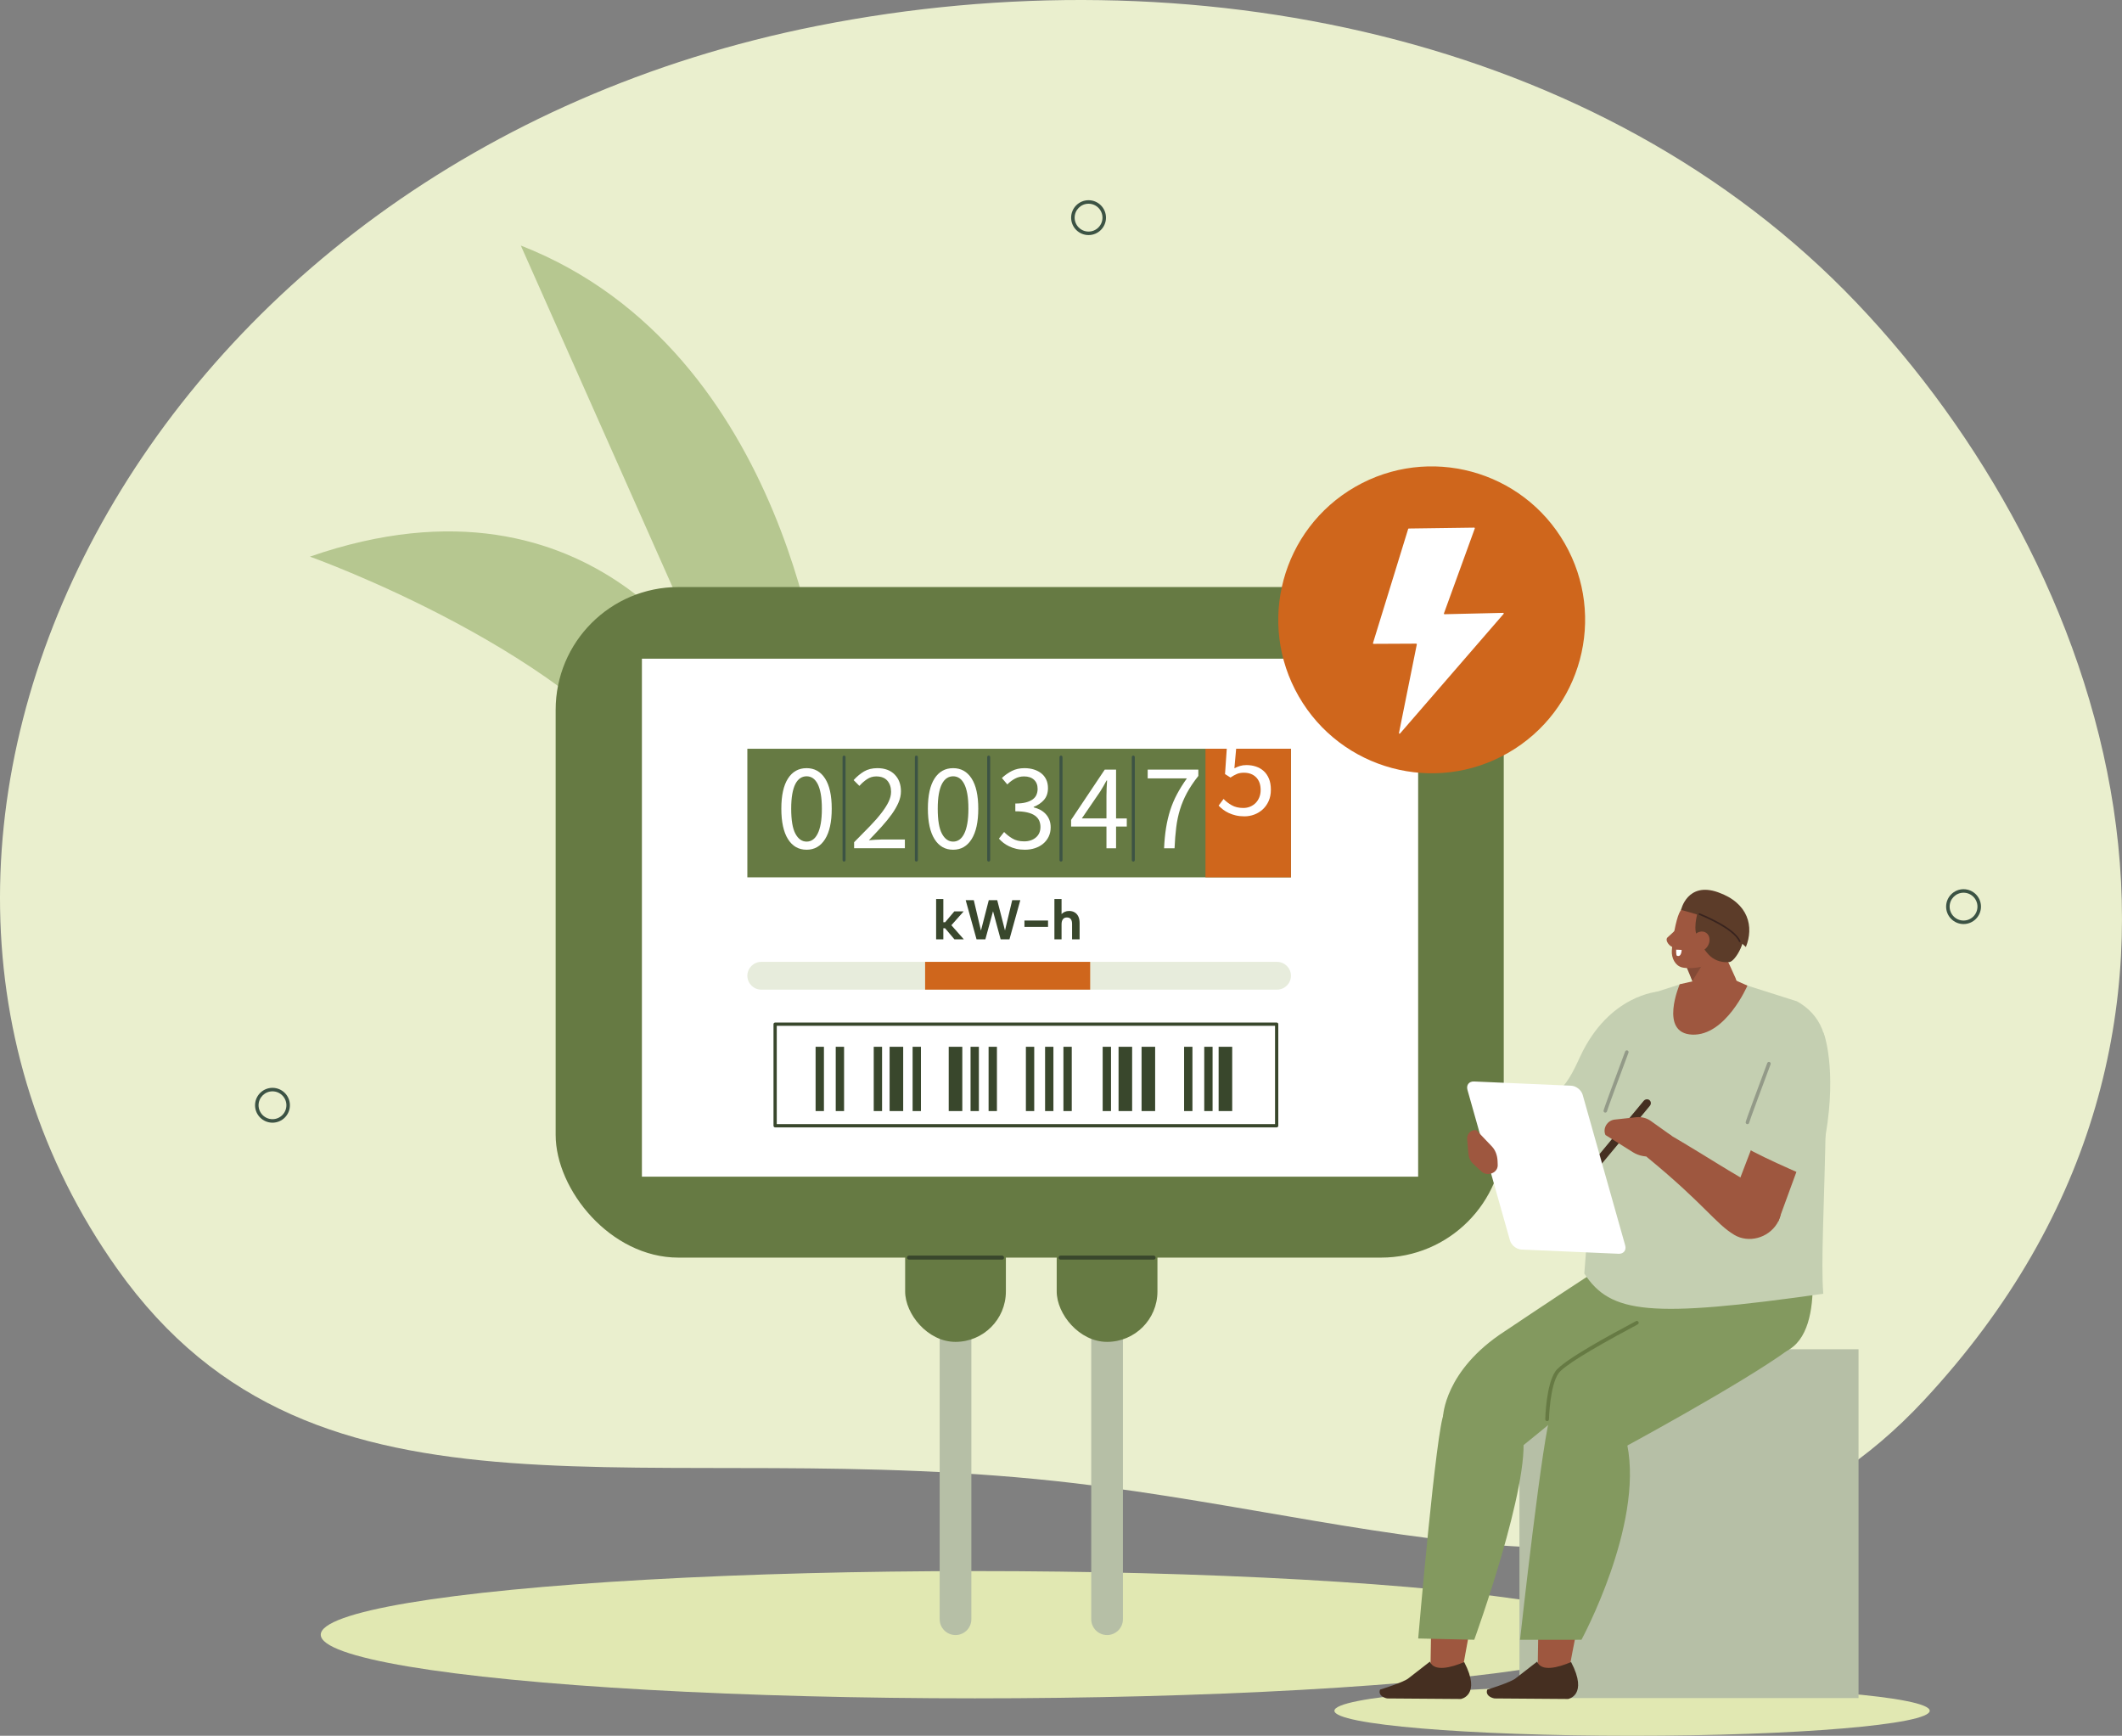 <?xml version="1.0" encoding="UTF-8"?>
<svg id="Laag_1" data-name="Laag 1" xmlns="http://www.w3.org/2000/svg" width="581.414mm" height="475.541mm" version="1.1" viewBox="0 0 1648.102 1347.99">
  <rect x="0" y="0" width="1648.102" height="1347.99" fill="#808080" stroke="none"/>
  <path d="M1442.062,235.277c191.322,200.804,323.096,560.968,52.432,851.954-175.7,188.892-404.56,94.817-659.133,64.688-332.736-39.38-588.737,52.776-744.286-166.507C-149.773,645.876,106.088,124.981,634.649,20.114c288.718-57.282,607.9,5.762,807.413,215.163Z" fill="#eaefce" stroke-width="0"/>
  <ellipse cx="757.221" cy="1269.488" rx="508.103" ry="49.414" fill="#e1e8b2" stroke-width="0"/>
  <path d="M742.121,1269.749c-6.796,0-12.306-5.509-12.306-12.306v-241.01c0-6.797,5.51-12.306,12.306-12.306s12.306,5.509,12.306,12.306v241.01c0,6.797-5.51,12.306-12.306,12.306Z" fill="#b6bfa6" stroke-width="0"/>
  <path d="M859.838,1269.749c-6.797,0-12.306-5.509-12.306-12.306v-241.01c0-6.797,5.509-12.306,12.306-12.306s12.306,5.509,12.306,12.306v241.01c0,6.797-5.509,12.306-12.306,12.306Z" fill="#b6bfa6" stroke-width="0"/>
  <rect x="703.004" y="862.656" width="78.235" height="179.422" rx="39.117" ry="39.117" fill="#667a43" stroke-width="0"/>
  <rect x="820.721" y="862.656" width="78.235" height="179.422" rx="39.117" ry="39.117" fill="#667a43" stroke-width="0"/>
  <path d="M639.026,542.393s-24.403-269.619-234.532-351.712l152.708,343.677s-91.578-180.105-316.505-102.096c0,0,210.378,74.918,278.239,186.996,0,0,30.684,90.641,51.734,98.078,128.251,45.312,68.357-174.943,68.357-174.943Z" fill="#b6c790" stroke-width="0"/>
  <path d="M211.629,871.861c-7.464,0-13.537-6.072-13.537-13.536s6.072-13.537,13.537-13.537,13.537,6.072,13.537,13.537-6.073,13.536-13.537,13.536ZM211.629,847.516c-5.959,0-10.808,4.849-10.808,10.809s4.849,10.808,10.808,10.808,10.809-4.849,10.809-10.808-4.849-10.809-10.809-10.809Z" fill="#3c5344" stroke-width="0"/>
  <path d="M845.456,182.56c-7.465,0-13.537-6.072-13.537-13.537s6.072-13.537,13.537-13.537,13.536,6.073,13.536,13.537-6.072,13.537-13.536,13.537ZM845.456,158.215c-5.96,0-10.809,4.849-10.809,10.809s4.849,10.808,10.809,10.808,10.808-4.849,10.808-10.808-4.849-10.809-10.808-10.809Z" fill="#3c5344" stroke-width="0"/>
  <path d="M1525.035,717.607c-7.464,0-13.536-6.072-13.536-13.536s6.072-13.537,13.536-13.537,13.537,6.072,13.537,13.537-6.072,13.536-13.537,13.536ZM1525.035,693.262c-5.959,0-10.808,4.849-10.808,10.809s4.849,10.808,10.808,10.808,10.809-4.849,10.809-10.808-4.849-10.809-10.809-10.809Z" fill="#3c5344" stroke-width="0"/>
  <rect x="431.569" y="455.895" width="736.361" height="520.741" rx="95.302" ry="95.302" fill="#667a43" stroke-width="0"/>
  <rect x="498.56" y="511.532" width="602.874" height="402.246" fill="#fff" stroke-width="0"/>
  <rect x="580.451" y="581.477" width="422.194" height="99.847" fill="#667a43" stroke-width="0"/>
  <rect x="936.266" y="581.477" width="66.379" height="99.847" fill="#cf661c" stroke-width="0"/>
  <path d="M626.461,659.887c-6.189,0-11.009-2.741-14.451-8.23-3.446-5.486-5.167-13.364-5.167-23.637s1.721-18.086,5.167-23.447c3.442-5.359,8.262-8.038,14.451-8.038,6.121,0,10.909,2.679,14.35,8.038,3.446,5.361,5.171,13.175,5.171,23.447s-1.725,18.15-5.171,23.637c-3.442,5.489-8.23,8.23-14.35,8.23ZM626.461,653.572c1.785,0,3.396-.495,4.829-1.484,1.438-.988,2.679-2.52,3.734-4.594,1.054-2.072,1.867-4.72,2.442-7.942.57-3.222.858-7.066.858-11.532s-.288-8.294-.858-11.484c-.575-3.19-1.388-5.79-2.442-7.801-1.054-2.008-2.296-3.492-3.734-4.448-1.433-.959-3.044-1.436-4.829-1.436s-3.414.477-4.884,1.436c-1.465.956-2.725,2.44-3.779,4.448-1.054,2.011-1.867,4.61-2.442,7.801-.571,3.19-.858,7.018-.858,11.484,0,8.932,1.1,15.423,3.3,19.474,2.2,4.053,5.089,6.078,8.663,6.078Z" fill="#fff" stroke-width="0"/>
  <path d="M663.369,654.049c4.592-4.592,8.672-8.738,12.246-12.44,3.574-3.699,6.573-7.129,8.996-10.288,2.424-3.156,4.272-6.059,5.55-8.707,1.278-2.647,1.913-5.217,1.913-7.705,0-3.508-.954-6.379-2.871-8.613-1.912-2.232-4.815-3.348-8.704-3.348-2.556,0-4.916.717-7.084,2.152-2.168,1.435-4.149,3.175-5.934,5.215l-4.496-4.496c2.551-2.807,5.263-5.057,8.134-6.748,2.871-1.689,6.317-2.536,10.334-2.536,5.678,0,10.147,1.643,13.396,4.93,3.254,3.286,4.884,7.641,4.884,13.061,0,2.871-.625,5.76-1.867,8.661-1.246,2.905-2.967,5.902-5.167,8.996-2.2,3.095-4.82,6.315-7.846,9.665-3.035,3.35-6.367,6.906-10.001,10.669,1.657-.126,3.378-.253,5.167-.381,1.785-.128,3.474-.192,5.071-.192h17.705v6.794h-39.427v-4.69Z" fill="#fff" stroke-width="0"/>
  <path d="M740.279,659.887c-6.189,0-11.009-2.741-14.451-8.23-3.446-5.486-5.167-13.364-5.167-23.637s1.721-18.086,5.167-23.447c3.442-5.359,8.261-8.038,14.451-8.038,6.121,0,10.909,2.679,14.35,8.038,3.446,5.361,5.172,13.175,5.172,23.447s-1.725,18.15-5.172,23.637c-3.441,5.489-8.23,8.23-14.35,8.23ZM740.279,653.572c1.785,0,3.396-.495,4.829-1.484,1.438-.988,2.679-2.52,3.734-4.594,1.054-2.072,1.867-4.72,2.442-7.942.57-3.222.858-7.066.858-11.532s-.288-8.294-.858-11.484c-.575-3.19-1.388-5.79-2.442-7.801-1.054-2.008-2.296-3.492-3.734-4.448-1.433-.959-3.044-1.436-4.829-1.436s-3.414.477-4.884,1.436c-1.465.956-2.725,2.44-3.779,4.448-1.054,2.011-1.867,4.61-2.442,7.801-.571,3.19-.858,7.018-.858,11.484,0,8.932,1.1,15.423,3.3,19.474,2.2,4.053,5.089,6.078,8.663,6.078Z" fill="#fff" stroke-width="0"/>
  <path d="M795.941,659.887c-2.424,0-4.642-.24-6.65-.717-2.008-.479-3.843-1.116-5.505-1.915-1.657-.797-3.14-1.707-4.45-2.727-1.305-1.02-2.469-2.106-3.492-3.254l4.021-5.167c1.849,1.915,4.003,3.606,6.459,5.071,2.456,1.47,5.5,2.202,9.138,2.202,3.702,0,6.733-1.004,9.092-3.015,2.36-2.011,3.542-4.738,3.542-8.182,0-1.787-.338-3.43-1.004-4.93-.671-1.497-1.771-2.789-3.305-3.875-1.529-1.084-3.542-1.915-6.03-2.488-2.488-.575-5.55-.863-9.184-.863v-6.027c3.25,0,5.979-.288,8.179-.863,2.2-.573,3.989-1.372,5.359-2.392,1.374-1.02,2.346-2.232,2.921-3.636.575-1.404.858-2.903.858-4.498,0-2.999-.94-5.359-2.821-7.082-1.881-1.723-4.45-2.583-7.705-2.583-2.551,0-4.897.573-7.034,1.721-2.136,1.15-4.131,2.65-5.979,4.498l-4.213-4.975c2.36-2.232,4.962-4.067,7.801-5.502s6.075-2.154,9.713-2.154c2.679,0,5.135.351,7.367,1.052,2.237.703,4.163,1.709,5.792,3.015,1.625,1.31,2.885,2.919,3.779,4.834.895,1.912,1.342,4.115,1.342,6.602,0,3.702-1.022,6.733-3.063,9.092-2.045,2.36-4.724,4.179-8.038,5.454v.383c1.849.445,3.569,1.1,5.167,1.96,1.593.863,2.999,1.947,4.208,3.254,1.214,1.308,2.154,2.823,2.825,4.546.666,1.721,1.004,3.635,1.004,5.742,0,2.679-.525,5.103-1.579,7.271-1.054,2.17-2.487,4.005-4.309,5.502-1.817,1.502-3.939,2.65-6.363,3.446s-5.039,1.196-7.846,1.196Z" fill="#fff" stroke-width="0"/>
  <path d="M875.147,641.897h-8.325v16.843h-7.463v-16.843h-27.468v-5.167l26.127-39.046h8.805v37.896h8.325v6.317ZM859.359,635.579v-17.703c0-1.659.046-3.619.141-5.886.096-2.264.205-4.224.338-5.886h-.383c-.767,1.47-1.566,2.905-2.396,4.306-.826,1.406-1.689,2.841-2.583,4.306l-14.259,20.862h19.143Z" fill="#fff" stroke-width="0"/>
  <path d="M905.642,642.949c.767-4.783,1.835-9.33,3.209-13.636,1.369-4.307,3.122-8.469,5.263-12.488,2.136-4.019,4.706-8.134,7.705-12.344h-30.431v-6.796h39.331v4.882c-3.638,4.594-6.591,8.994-8.855,13.205-2.264,4.213-4.067,8.503-5.404,12.872-1.342,4.37-2.314,8.996-2.921,13.878-.607,4.879-1.036,10.286-1.292,16.219h-8.134c.256-5.742.767-11.005,1.529-15.79Z" fill="#fff" stroke-width="0"/>
  <path d="M966.476,633.955c-2.424,0-4.642-.24-6.65-.717-2.008-.479-3.829-1.102-5.454-1.867-1.629-.764-3.095-1.641-4.405-2.631-1.306-.988-2.469-2.024-3.492-3.111l3.829-5.167c1.785,1.851,3.907,3.478,6.363,4.879,2.456,1.406,5.468,2.106,9.042,2.106,1.853,0,3.592-.335,5.217-1.004,1.625-.671,3.044-1.611,4.259-2.823,1.21-1.212,2.168-2.682,2.871-4.402.703-1.723,1.054-3.638,1.054-5.742,0-4.211-1.182-7.497-3.542-9.857s-5.518-3.542-9.476-3.542c-2.104,0-3.907.32-5.404.959-1.502.637-3.177,1.563-5.025,2.775l-4.213-2.682,2.013-29.379h30.527v6.796h-23.639l-1.625,18.086c1.465-.767,2.935-1.372,4.4-1.819,1.47-.445,3.127-.671,4.975-.671,2.615,0,5.076.383,7.371,1.15,2.296.764,4.304,1.928,6.03,3.492,1.721,1.563,3.076,3.542,4.067,5.934.986,2.392,1.483,5.249,1.483,8.565s-.575,6.253-1.725,8.805c-1.146,2.551-2.679,4.704-4.592,6.459-1.912,1.755-4.099,3.095-6.554,4.019s-5.025,1.388-7.705,1.388Z" fill="#fff" stroke-width="0"/>
  <path d="M655.567,669.087c-.646,0-1.168-.523-1.168-1.169v-79.97c0-.646.523-1.168,1.168-1.168s1.168.523,1.168,1.168v79.97c0,.646-.523,1.169-1.168,1.169Z" fill="#3c5344" stroke-width="0"/>
  <path d="M711.728,669.087c-.646,0-1.168-.523-1.168-1.169v-79.97c0-.646.523-1.168,1.168-1.168s1.168.523,1.168,1.168v79.97c0,.646-.523,1.169-1.168,1.169Z" fill="#3c5344" stroke-width="0"/>
  <path d="M767.89,669.087c-.646,0-1.168-.523-1.168-1.169v-79.97c0-.646.523-1.168,1.168-1.168s1.168.523,1.168,1.168v79.97c0,.646-.523,1.169-1.168,1.169Z" fill="#3c5344" stroke-width="0"/>
  <path d="M824.051,669.087c-.646,0-1.169-.523-1.169-1.169v-79.97c0-.646.523-1.168,1.169-1.168s1.169.523,1.169,1.168v79.97c0,.646-.523,1.169-1.169,1.169Z" fill="#3c5344" stroke-width="0"/>
  <path d="M880.213,669.087c-.646,0-1.169-.523-1.169-1.169v-79.97c0-.646.523-1.168,1.169-1.168s1.169.523,1.169,1.168v79.97c0,.646-.523,1.169-1.169,1.169Z" fill="#3c5344" stroke-width="0"/>
  <path d="M991.859,768.536h-400.622c-5.932,0-10.786-4.854-10.786-10.786h0c0-5.932,4.854-10.786,10.786-10.786h400.622c5.932,0,10.786,4.854,10.786,10.786h0c0,5.932-4.854,10.786-10.786,10.786Z" fill="#e7ecdc" stroke-width="0"/>
  <rect x="718.511" y="746.964" width="128.199" height="21.572" fill="#cf661c" stroke-width="0"/>
  <path d="M991.551,875.503h-389.528c-.698,0-1.264-.565-1.264-1.264v-78.892c0-.698.566-1.264,1.264-1.264h389.528c.698,0,1.264.565,1.264,1.264v78.892c0,.698-.565,1.264-1.264,1.264ZM603.287,872.975h387v-76.364h-387v76.364Z" fill="#39472c" stroke-width="0"/>
  <rect x="633.456" y="812.913" width="6.472" height="49.924" fill="#39472c" stroke-width="0"/>
  <rect x="649.096" y="812.913" width="6.472" height="49.924" fill="#39472c" stroke-width="0"/>
  <rect x="919.663" y="812.913" width="6.472" height="49.924" fill="#39472c" stroke-width="0"/>
  <rect x="935.302" y="812.913" width="6.472" height="49.924" fill="#39472c" stroke-width="0"/>
  <rect x="678.607" y="812.913" width="6.472" height="49.924" fill="#39472c" stroke-width="0"/>
  <rect x="708.8" y="812.913" width="6.472" height="49.924" fill="#39472c" stroke-width="0"/>
  <rect x="796.786" y="812.913" width="6.472" height="49.924" fill="#39472c" stroke-width="0"/>
  <rect x="811.687" y="812.913" width="6.472" height="49.924" fill="#39472c" stroke-width="0"/>
  <rect x="825.936" y="812.913" width="6.472" height="49.924" fill="#39472c" stroke-width="0"/>
  <rect x="753.797" y="812.913" width="6.472" height="49.924" fill="#39472c" stroke-width="0"/>
  <rect x="767.818" y="812.913" width="6.472" height="49.924" fill="#39472c" stroke-width="0"/>
  <rect x="690.935" y="812.913" width="10.55" height="49.924" fill="#39472c" stroke-width="0"/>
  <rect x="856.421" y="812.913" width="6.472" height="49.924" fill="#39472c" stroke-width="0"/>
  <rect x="868.75" y="812.913" width="10.55" height="49.924" fill="#39472c" stroke-width="0"/>
  <rect x="886.624" y="812.913" width="10.55" height="49.924" fill="#39472c" stroke-width="0"/>
  <rect x="946.475" y="812.913" width="10.55" height="49.924" fill="#39472c" stroke-width="0"/>
  <rect x="736.846" y="812.913" width="10.55" height="49.924" fill="#39472c" stroke-width="0"/>
  <g>
    <circle cx="1111.96" cy="481.348" r="119.147" transform="translate(-91.899 618.734) rotate(-29.917)" fill="#cf661c" stroke-width="0"/>
    <path d="M1094.14,410.443l50.829-.695c.338-.005.577.331.461.649l-23.956,65.947c-.116.32.125.656.466.648l45.494-1.054c.419-.01.651.483.377.8l-80.415,92.865c-.325.376-.938.075-.84-.412l13.848-68.773c.061-.3-.17-.58-.476-.579l-33.087.16c-.326.001-.56-.314-.464-.626l27.309-88.59c.062-.2.246-.338.455-.341Z" fill="#fff" stroke-width="0"/>
  </g>
  <ellipse cx="1267.58" cy="1328.547" rx="231.175" ry="19.444" fill="#e1e8b2" stroke-width="0"/>
  <rect x="1180.113" y="1047.813" width="263.363" height="270.871" transform="translate(2623.589 2366.497) rotate(180)" fill="#b6bfa6" stroke-width="0"/>
  <path d="M1120.789,1100.081s.939-35.778,47.778-66.152c10.066-6.528,114.226-77.414,117.951-73.525,4.092,4.272,68.38-8.547,66.538-5.087-30.68,57.637-178.71,174.12-178.71,174.12l-53.557-29.357Z" fill="#83995f" stroke-width="0"/>
  <path d="M1205.382,1105.971s6.17-36.991,35.573-64.806c32.759-30.989,99.073-76.377,103.684-72.222,5.065,4.564,47.737,76.811,45.109,78.74-36.966,27.132-132.892,78.727-132.892,78.727l-51.475-20.439Z" fill="#83995f" stroke-width="0"/>
  <path d="M1143.951,1245.542c-.75,14.42-5.784,37.406-7.461,47.783-1.012,6.262-4.582,1.487-11.846,3.871-8.936,2.933-11.619,14.355-13.786,7.599l.979-59.809,32.115.555Z" fill="#9e573f" fill-rule="evenodd" stroke-width="0"/>
  <path d="M1110.567,1290.403l-16.379,12.722c-3.328,3.171-22.304,8.977-22.304,8.977h0c-1.65,4.008,2.284,6.254,5.531,6.88l57.219.416s16.098-2.734,2.565-28.673c-10.104,4.327-23.355,7.719-26.631-.322Z" fill="#452f21" fill-rule="evenodd" stroke-width="0"/>
  <path d="M1121.571,1097.709c-5.918,9.173-20.085,174.717-20.085,174.717l43.526.984s44.284-122.02,37.66-160.413c0,0-58.062-19.998-61.101-15.288Z" fill="#83995f" stroke-width="0"/>
  <path d="M1227.219,1245.542c-.75,14.42-6.163,37.122-7.84,47.5-1.012,6.262-4.203,1.77-11.468,4.155-8.936,2.933-11.619,14.355-13.786,7.599l.979-59.809,32.115.555Z" fill="#9e573f" fill-rule="evenodd" stroke-width="0"/>
  <path d="M1193.836,1290.403l-16.379,12.722c-3.328,3.171-22.304,8.977-22.304,8.977h0c-1.65,4.008,2.284,6.254,5.531,6.88l57.219.416s15.862-2.734,2.328-28.673c-10.104,4.327-23.118,7.719-26.395-.322Z" fill="#452f21" fill-rule="evenodd" stroke-width="0"/>
  <path d="M1204.839,1097.709c-5.918,9.173-24.272,175.745-24.272,175.745l47.713-.044s48.068-88.482,35.578-151.287c0,0-55.981-29.123-59.019-24.414Z" fill="#83995f" stroke-width="0"/>
  <path d="M1240.798,1071.767c2.824-6.731,76.53-86.663,81.11-90.162l-38.944-29.03,23.182-12.437,10.021-1.664,15.004-12.845,4.059,9.679,67.792,18.13s18.286,79.722-15.842,95.859c-34.128,16.137-101.686,24.639-101.686,24.639-50.631,15.51-50.275,11.126-44.696-2.17Z" fill="#83995f" stroke-width="0"/>
  <path d="M1201.598,1103.622c-.012,0-.022,0-.034,0-.792-.019-1.42-.675-1.401-1.468.024-1.083.692-26.658,7.819-37.11,5.969-8.756,45.668-29.975,58.714-36.947,1.687-.902,3.168-1.693,3.631-1.958.133-.109.287-.196.46-.254.709-.236,1.502.105,1.798.789.527,1.227-.435,1.748-1.653,2.408-.669.362-1.648.886-2.883,1.546-34.586,18.486-53.998,30.609-57.695,36.033-6.649,9.752-7.315,35.303-7.321,35.56-.018.781-.657,1.402-1.434,1.402Z" fill="#667a43" stroke-width="0"/>
  <path d="M1284.792,770.826l19.816-6.334,38.577-3.514,52.434,16.621c16.744,9.152,29.34,29.096,18.494,58.412l4.045,29.996c-1.301,73.806-3.998,113.568-2.058,138.704-134.947,19.144-165.23,15.471-185.614-15.694,6.92-77.318-3-115.539,19.91-188.497,5.4-17.196,15.131-23.223,34.395-29.694Z" fill="#c4cfb1" fill-rule="evenodd" stroke-width="0"/>
  <path d="M1304.584,764.354s-16.297,38.072,9.738,39.122c26.036,1.05,42.856-38.062,42.856-38.062l-19.351-8.617-33.243,7.557Z" fill="#9e573f" stroke-width="0"/>
  <path d="M1287.981,770.059s-38.17,2.271-60.559,50.15c-3.132,6.699-8.77,19.641-15.781,25.812l25.286,31.476,51.054-107.439Z" fill="#c4cfb1" stroke-width="0"/>
  <path d="M1239.506,904.426h0c-1.318-1.061-1.462-3.056-.319-4.434l37.417-45.078c1.143-1.377,3.157-1.636,4.476-.575h0c1.318,1.061,1.462,3.056.319,4.434l-37.416,45.078c-1.143,1.377-3.157,1.636-4.476.575Z" fill="#452f21" stroke-width="0"/>
  <path d="M1298.425,882.12l-16.279-11.603c-3.254-2.319-7.302-3.347-11.409-2.897l-16.633,1.823c-5.797.635-9.503,6.827-7.177,11.99h0l21.352,13.38c4.71,2.952,10.852,4.041,17.185,3.047l10.556-1.657,2.405-14.083Z" fill="#9e573f" stroke-width="0"/>
  <path d="M1373.59,926.826c-33.483-18.509-45.293-27.205-78.444-46.586l-16.437,17.979c45.226,37.006,53.566,52.008,68.335,60.794,10.925,6.499,26.145,2.557,33.156-8.814,7.807-12.663-1.617-18.84-6.609-23.373Z" fill="#9e573f" stroke-width="0"/>
  <polygon points="1408.276 874.431 1381.121 948.578 1348.452 922.946 1376.073 850.869 1408.276 874.431" fill="#9e573f" stroke-width="0"/>
  <path d="M1416.019,801.516c1.943,3.646,11.276,35.741.084,89.607l-9.244,24.01s-53.558-22.829-53.764-26.555,34.091-72.905,34.091-72.905l28.834-14.157Z" fill="#c4cfb1" stroke-width="0"/>
  <path d="M1357.179,873.011c-.026,0-.054,0-.081-.002-.758-.044-1.338-.695-1.294-1.454.067-1.159,9.165-25.662,16.784-46.013.267-.712,1.059-1.073,1.771-.807.712.267,1.072,1.06.807,1.771-6.453,17.233-16.171,43.434-16.626,45.324-.097.674-.677,1.18-1.361,1.18Z" fill="#939a88" stroke-width="0"/>
  <path d="M1246.797,864.032c-.026,0-.054,0-.081-.002-.758-.044-1.338-.695-1.294-1.454.067-1.159,9.165-25.662,16.784-46.013.267-.711,1.059-1.072,1.771-.807.712.267,1.072,1.06.807,1.771-6.453,17.233-16.171,43.434-16.626,45.324-.097.674-.677,1.18-1.361,1.18Z" fill="#939a88" stroke-width="0"/>
  <path d="M1303.678,719.742c-.082.228-3.377,3.666-8.509,8.198-2.55,2.252,2.076,8.292,5.231,7.471s8.051-10.342,8.051-10.342l-4.773-5.326Z" fill="#9e573f" fill-rule="evenodd" stroke-width="0"/>
  <path d="M1307.83,741.057s5.733,18.122,10.481,33.133c1.264,3.998,4.97,6.996,9.69,7.843,4.722.847,9.728-.59,13.096-3.758,1.102-1.037,2.176-2.047,3.193-3.004,4.619-4.344,6.036-10.476,3.642-15.748-6.142-13.508-17.326-38.116-17.326-38.116l-22.776,19.65h0Z" fill="#9e573f" fill-rule="evenodd" stroke-width="0"/>
  <polygon points="1309.965 751.186 1314.39 761.794 1324.04 746.183 1309.965 751.186" fill="#844a36" fill-rule="evenodd" stroke-width="0"/>
  <path d="M1341.834,719.279c1.403-5.37-1.763-10.866-7.072-12.276-5.667-1.505-12.813-3.403-18.479-4.908-5.309-1.41-9.946,2.082-12.153,7.169-2.605,6.004-5.044,19.251-5.658,29.078-.346,5.541,2.504,11.492,7.813,12.902,5.667,1.505,24.075.555,28.393-9.256,3.287-7.469,5.09-14.805,7.156-22.709h0Z" fill="#9e573f" fill-rule="evenodd" stroke-width="0"/>
  <path d="M1343.141,747.128c4.271-.227,15.775-17.715,10.525-32.573-1.135-3.211-2.482-5.993-4.073-7.873-9.98-11.792-12.87-12.18-30.43-.104,0,0-4.327,12.373-1.355,19.986,1.928,4.94,4.724,9.764,9.169,14.674,3.69,4.075,9.106,6.185,14.599,5.956l1.564-.065Z" fill="#5c3c29" fill-rule="evenodd" stroke-width="0"/>
  <path d="M1326.079,735.117c-2.574,3.751-7.146,5.05-10.213,2.901-3.067-2.149-3.468-6.931-.894-10.682,2.574-3.751,7.146-5.05,10.214-2.901s3.468,6.931.894,10.682Z" fill="#9e573f" fill-rule="evenodd" stroke-width="0"/>
  <path d="M1301.84,737.491l4.25.189s-.063,5.985-3.665,4.522c-.765-.311-.584-4.71-.584-4.71Z" fill="#fff" fill-rule="evenodd" stroke-width="0"/>
  <path d="M1305.613,706.66s4.844-22.205,28.763-13.733c23.919,8.472,27.889,26.935,21.602,42.512,0,0-12.835-12.061-20.266-17.402-8.615-6.192-30.099-11.377-30.099-11.377Z" fill="#5c3c29" fill-rule="evenodd" stroke-width="0"/>
  <path d="M1351.193,731.663c-.244,0-.477-.146-.575-.387-4.162-10.213-30.685-20.716-30.952-20.82-.319-.126-.477-.485-.352-.805.126-.319.486-.477.805-.352,1.112.437,27.286,10.805,31.649,21.508.129.317-.023.68-.341.81-.077.031-.156.046-.234.046Z" fill="#38231e" stroke-width="0"/>
  <path d="M1181.7,970.376l75.433,3.276c3.868.168,6.169-2.751,5.115-6.486l-33.021-116.935c-1.055-3.735-5.083-6.929-8.95-7.097l-75.433-3.276c-3.868-.168-6.169,2.751-5.115,6.486l33.021,116.935c1.055,3.735,5.083,6.929,8.95,7.097Z" fill="#fff" stroke-width="0"/>
  <path d="M1158.71,911.125c-2.8,1.158-5.926.647-8.038-1.314l-6.659-6.183c-2.022-1.877-3.269-4.501-3.517-7.395l-1.002-11.719c-.349-4.084,3.375-7.594,7.212-6.796h0l12.012,12.604c2.65,2.78,4.222,6.834,4.398,11.343l.119,3.034c.105,2.667-1.547,5.193-4.079,6.241l-.448.185Z" fill="#9e573f" stroke-width="0"/>
  <path d="M778.248,978.194h-72.253c-.861,0-1.559-.698-1.559-1.559s.698-1.559,1.559-1.559h72.253c.861,0,1.559.698,1.559,1.559s-.698,1.559-1.559,1.559Z" fill="#39472c" stroke-width="0"/>
  <path d="M895.965,978.194h-72.253c-.86,0-1.559-.698-1.559-1.559s.698-1.559,1.559-1.559h72.253c.86,0,1.559.698,1.559,1.559s-.698,1.559-1.559,1.559Z" fill="#39472c" stroke-width="0"/>
  <g>
    <path d="M727.062,698.192h5.601v18.018h1.389l7.164-8.467h7.25l-9.552,10.768,9.638,10.94h-7.293l-7.25-8.597h-1.346v8.597h-5.601v-31.259Z" fill="#39472c" stroke-width="0"/>
    <path d="M765.31,729.451h-6.86l-8.422-30.391h6.295l5.557,23.618,6.078-23.618h6.556l6.035,23.531,5.601-23.531h6.295l-8.423,30.391h-6.859l-5.905-21.795-5.948,21.795Z" fill="#39472c" stroke-width="0"/>
    <path d="M795.657,714.863h18.321v4.949h-18.321v-4.949Z" fill="#39472c" stroke-width="0"/>
    <path d="M818.928,698.192h5.557v11.679c.666-.724,1.498-1.31,2.496-1.759.999-.448,2.12-.673,3.365-.673,1.649,0,3.082.362,4.298,1.086s2.163,1.772,2.844,3.147c.68,1.375,1.021,3.075,1.021,5.101v12.678h-5.861v-11.939c0-1.678-.333-2.938-.998-3.777-.667-.839-1.665-1.259-2.996-1.259-1.36,0-2.396.456-3.104,1.368-.709.911-1.063,2.207-1.063,3.886v11.722h-5.557v-31.259Z" fill="#39472c" stroke-width="0"/>
  </g>
</svg>